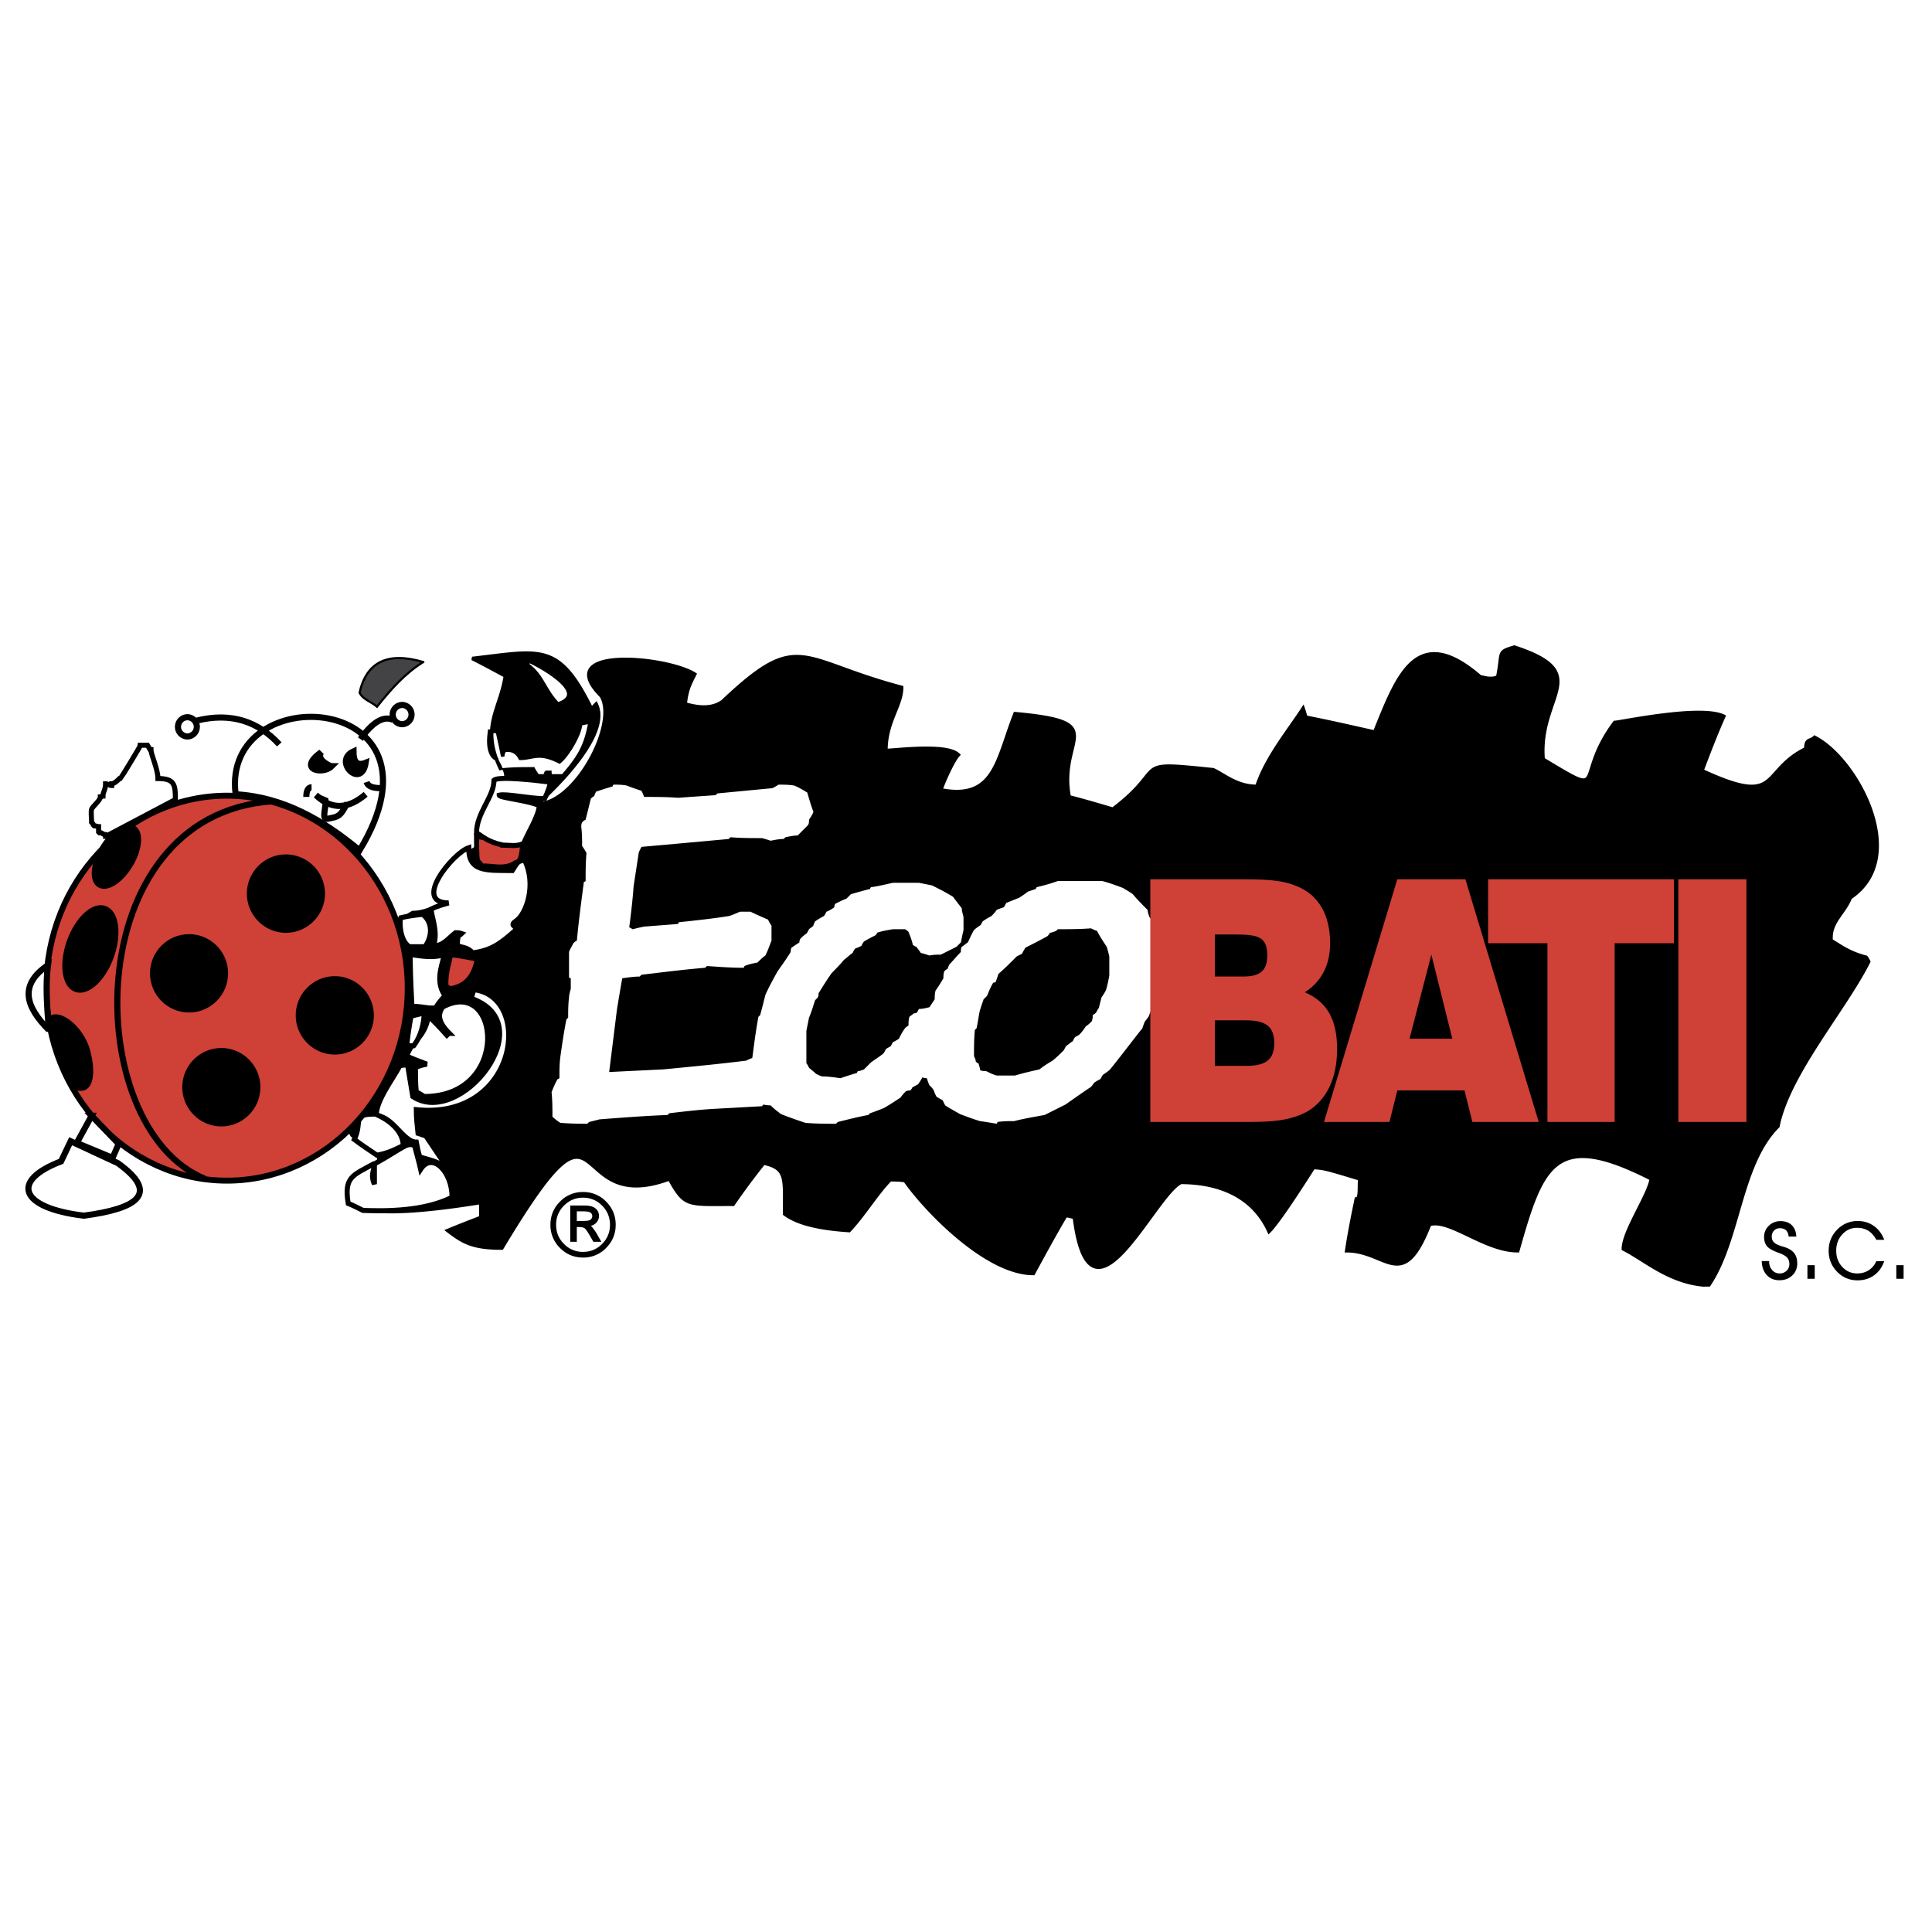<svg xmlns="http://www.w3.org/2000/svg" width="2500" height="2500" viewBox="0 0 192.756 192.756"><path fill-rule="evenodd" clip-rule="evenodd" fill="#fff" d="M0 0h192.756v192.756H0V0z"/><path d="M169.889 128.193c-3.484-.35-5.834-2.534-7.924-3.583 0-1.748 2.523-5.332 2.785-6.993-9.578-4.895-10.885-1.485-13.322 7.168-3.309 0-6.793-3.234-8.795-2.623-2.699 6.905-4.268 2.623-8.273 2.623.262-1.748.609-3.496.959-5.157.436 0 .26-1.312.348-2.011-3.482-1.049-3.482-1.049-4.615-1.136-.521.786-3.309 5.244-4.441 6.381-1.74-3.846-5.486-4.895-8.795-4.895-2.699 1.311-9.057 15.907-10.623 3.495-.348-.087-.609-.174-.871-.174-1.133 1.922-2.178 3.846-3.223 5.769-4.701 0-10.797-6.381-12.8-9.265-.522-.088-1.045-.088-1.48-.088-1.307 1.312-2.613 3.496-4.093 5.069-2.7-.175-5.051-.612-6.444-1.66 0-3.584.262-4.546-2.089-5.07a72.038 72.038 0 0 0-3.048 4.108c-4.616 0-4.79.262-6.357-2.535-10.537 3.934-5.921-11.1-16.719 6.905-2.96 0-3.918-.611-5.399-1.748 1.045-.437 2.177-.874 3.309-1.312v-1.485c-.348 0-19.941 3.584-10.101-3.496-.087-.438-.087-.874-.087-1.224-.696-.175-1.132-1.923-2.525-1.923-1.394.087.696-19.666 5.921-22.289 1.132 0 2.003-.524 3.222-.874.348-2.972 1.306-5.245 4.267-5.944 0-2.535 2.438-5.769 1.654-7.429.958-.088 1.916-.088 2.874-.088.087.175.261.438.436.7h.784c0-.175 0-.262.087-.35h.349c0 .088 0 .175.087.35h1.219c1.654-1.923 2.264-2.972 2.7-5.332-.349 0-.697.087-.958.174 0 .961-1.306 3.147-2.09 3.758-2.09-1.049-2.613-.349-3.919-.349-.522-1.049-1.48-.787-1.567-.787-.087.174-.174.35-.174.611-.174-.874-.349-1.66-.522-2.447-.262-.087-.522-.087-.784-.087 0 .087-.436 2.272.697 2.797 0 .175.436.786.436 1.049-2.09-4.283-.087-5.943.435-9.353-1.132-.612-2.264-1.224-3.309-1.748 6.879-.787 8.621-1.661 11.93 5.069.087-.175.261-.35.436-.524 1.48 2.972-3.919 8.216-5.834 9.964 3.744 0 8.011-7.954 6.357-10.751-5.051-5.069 6.618-3.933 9.317-2.185-.522 1.049-.784 1.486-.958 2.972.697.175 2.438.699 3.744-.262 7.663-7.254 7.576-4.108 17.852-1.398 0 1.835-1.567 3.409-1.567 6.293.958 0 6.096-.699 7.228.437-.436.438-1.394 2.448-1.742 3.497 5.399 1.048 5.573-2.972 7.401-7.604 9.666.875 4.268 2.36 5.398 8.304 1.395.349 2.875.787 4.355 1.224 5.66-4.283 1.566-4.807 10.014-3.933 1.131.524 2.352 1.661 4.354 1.661.957-2.885 3.135-5.506 4.615-7.779.088.262.174.524.262.875 2.264.437 4.527.961 6.879 1.485 2.264-5.594 4.18-11.013 10.537-5.506.26 0 1.045.35 1.74 0 .523-2.535-.086-2.447 1.656-2.972 8.01 2.622 2.35 4.807 2.873 11.188 6.705 4.021 2.961 1.923 7.141-3.671.521 0 8.621-1.748 10.885-.612-.783 1.748-1.48 3.583-2.178 5.419 7.924 3.671 5.748.087 10.363-2.185 0-1.049.436-.699.871-1.136 4.18 2.098 9.578 11.974 3.568 15.995-.609 1.573-2.09 2.447-1.914 4.283.783.437 1.74 1.224 3.482 1.661.088.087.174.262.262.437-2.352 4.72-8.012 11.188-9.057 16.432-3.832 3.846-3.832 11.275-6.879 15.82h-.613z" fill-rule="evenodd" clip-rule="evenodd" stroke="#000" stroke-width=".35" stroke-miterlimit="2.613"/><path d="M36.222 120.765c-.522-.263-1.045-.524-1.48-.699-.436-2.622.436-2.798 2.525-3.934.349.175-.435.874.087 2.01v-2.01c2.96-1.661 3.222-2.185 4.005-1.836.174.7.436 1.573.61 2.36 1.132-1.748 3.135.175 3.135 2.797-2.787 1.399-6.531 1.399-8.882 1.312z" fill-rule="evenodd" clip-rule="evenodd" fill="#fff" stroke="#000" stroke-width=".504" stroke-miterlimit="2.613"/><path d="M45.453 117.705c-.523-1.661-2.787-2.01-3.57-2.272-.175-.524-.262-1.049-.349-1.485-1.306 0-2.351-2.623-4.006-2.623 0-1.573 1.742-3.758 2.352-4.981.261-.088.522-.088.784-.088l.522 3.146c4.703 3.146 13.062-7.255 5.834-9.789.087-.35.174-.612.261-.874 5.921.699 4.441 13.023-5.747 11.975 0 .786.087 1.573.174 2.359l.784.263c.958 1.397 1.915 2.883 2.961 4.369z" fill-rule="evenodd" clip-rule="evenodd" fill="#fff" stroke="#000" stroke-width=".504" stroke-miterlimit="2.613"/><path d="M37.615 115.258c-.784-.524-1.567-1.049-2.264-1.573.871-1.835-.349-2.535 2.09-2.535 1.307.524 2.787 1.661 2.787 3.146-1.22.612-1.742.787-2.613.962zM42.317 109.401c-.261-.175-.522-.35-.784-.437-.087-.874-.087-1.661-.087-2.447.348-.175.696-.263 1.132-.35-.696-.263-1.394-.524-2.003-.787.522-1.66 1.742-1.66 2.177-4.021.609.612 1.219 1.224 1.829 1.923.087-.088.174-.175.261-.175-1.219-1.224-1.132-1.923-.697-2.622 5.749-3.145 6.88 8.916-1.828 8.916z" fill-rule="evenodd" clip-rule="evenodd" fill="#fff" stroke="#000" stroke-width=".504" stroke-miterlimit="2.613"/><path d="M96.307 107.304c-.61-.175-1.132-.35-1.655-.524-2.264-9.265 10.624-19.841 12.887-11.362 0 6.904-5.051 11.012-11.232 11.886z" fill-rule="evenodd" clip-rule="evenodd"/><path d="M40.576 104.42c.087-1.049.261-2.098.436-3.06.174 0 1.045-.263 1.306-.263 0 .612-.174 2.098-1.045 3.234-.262.001-.523.001-.697.089zM42.84 100.574c-.61-.088-1.219-.176-1.742-.176-.087-1.748-.174-3.496-.174-5.156.435 0 2.09.437 3.396 0-.174 1.049-.958 2.622.087 4.107a6.623 6.623 0 0 0-.958 1.225h-.609z" fill-rule="evenodd" clip-rule="evenodd" fill="#fff" stroke="#000" stroke-width=".504" stroke-miterlimit="2.613"/><path d="M44.93 98.65c-.174-.087-.348-.174-.436-.262-.087-1.486.436-2.622.436-3.146.871.087 1.742.262 2.7.437-.349 1.749-1.132 2.71-2.7 2.971z" fill-rule="evenodd" clip-rule="evenodd" fill="#cf4037" stroke="#000" stroke-width=".504" stroke-miterlimit="2.613"/><path d="M47.194 95.067c-.522-.437-.522-.437-1.567-.699 0-1.224.174-.961.436-1.224-.262-.088-.436-.088-.609-.088-.61.438-1.394 1.486-2.177 1.224.435-1.398-.261-2.884-.261-3.583.522-.263 1.132-.438 1.741-.612-3.657 0 .436-4.982 2.003-5.506 0 2.36 1.567 2.272 4.354 2.272.61-.961.523-.874 1.219-1.049 1.219 2.447.174 5.332-.784 6.031-.784.524-.087.524 0 .874-1.655 1.486-2.527 2.098-4.355 2.36z" fill-rule="evenodd" clip-rule="evenodd" fill="#fff" stroke="#000" stroke-width=".504" stroke-miterlimit="2.613"/><path d="M40.837 94.456c-1.045-.7-.958-2.709-.871-2.884.697-.175 1.393-.262 2.177-.35.784.524 1.219 1.835.262 3.234h-1.568z" fill-rule="evenodd" clip-rule="evenodd" fill="#fff" stroke="#000" stroke-width=".504" stroke-miterlimit="2.613"/><path d="M48.152 86.414c-.174-.087-.436-.524-.522-.524-.087-.524-.087-1.923-.087-2.447.697.087 3.57.699 4.616.787-.087.262 0 1.748-.697 1.835-1.133.786-2.44.262-3.31.349z" fill-rule="evenodd" clip-rule="evenodd" fill="#cf4037" stroke="#000" stroke-width=".504" stroke-miterlimit="2.613"/><path d="M50.155 84.316c-1.567-.35-2.003-.874-2.613-1.224 0-2.01 1.742-3.583 1.742-5.244.436-.437 4.093 0 5.573.175.087.175-.174.961-.522 1.661-1.48 0-3.832-.524-4.528-.35 0 .263 2.961.524 4.006 1.049-.087 1.049-1.045 2.535-1.567 3.759-.698.349-1.395.174-2.091.174zM55.641 70.332c-1.394-1.399-1.567-2.885-3.048-3.934v-.612c.522.175 6.792 3.322 3.048 4.546z" fill-rule="evenodd" clip-rule="evenodd" fill="#fff" stroke="#000" stroke-width=".504" stroke-miterlimit="2.613"/><path d="M55.902 112.023a4.847 4.847 0 0 1-.784-.611c0-.787 0-1.573-.087-2.447.174-.438.349-.874.61-1.312 0 0 .087 0 .174-.087 0-.699 0-1.398.087-2.098.174-1.224.348-2.447.609-3.759l.174-.175c0-.612 0-1.311.087-2.01 0-.263.087-.525.174-.875V97.6s-.087 0-.174-.087v-2.535c.087-.262.261-.524.436-.874.087-.087.174-.175.348-.262.174-1.923.436-3.846.697-5.856 0 0 .087 0 .174-.087 0-.874 0-1.835.087-2.797a7.815 7.815 0 0 0-.436-.699c0-.612 0-1.224-.087-1.923 0-.087 0-.262.087-.437.087-.087.174-.175.349-.262l.522-2.098c.087-.087.174-.175.348-.262 0-.088.087-.262.174-.437a36.81 36.81 0 0 1 1.654-.524s0-.087.087-.175c.436 0 .871 0 1.307.088.435.175.958.35 1.48.524.087.175.174.35.261.612 1.132 0 2.264 0 3.396.087 1.219-.087 2.438-.175 3.744-.263l.174-.174 5.486-.524c.174-.087.348-.175.609-.35.522 0 1.045 0 1.567.088.436.175.871.437 1.306.699.174.612.349 1.224.61 1.923-.087.262-.261.524-.436.787 0 .175 0 .35-.087.524l-1.045 1.049c-.349 0-.784.087-1.219.175l-.174.175c-.436 0-.871.087-1.306.175-.261-.087-.522-.175-.871-.262-1.045 0-2.09 0-3.135-.087l-.174.175c-2.874.262-5.747.524-8.708.787l-.261.524-.522 3.409c-.087 1.311-.261 2.709-.435 4.108.087 0 .174.088.348.175.348-.087.696-.175 1.132-.262l3.396-.263s0-.087.087-.175c1.654-.174 3.309-.35 4.963-.611.348-.087.697-.263 1.132-.438h1.045c.522.263 1.132.524 1.741.787.087.175.174.35.349.612v1.486c-.174.437-.349.961-.61 1.485-.261.175-.522.438-.784.699-.436.088-.871.175-1.306.351 0 0 0 .087-.087.174-1.219 0-2.438-.087-3.657-.174l-.174.174c-2.09.175-4.18.438-6.357.699l-.174.176c-.522 0-1.132.087-1.741.174-.174.962-.349 2.011-.522 3.06l-.784 6.293c1.742-.087 3.57-.175 5.399-.262 2.699-.263 5.485-.524 8.272-.874.174-.088.349-.175.609-.263.174-1.311.349-2.71.609-4.107l.174-.175c.174-.612.349-1.312.522-2.011.348-.786.784-1.573 1.219-2.36.436-.611.871-1.223 1.306-1.922 0-.087 0-.262.087-.437l.783-.524c0-.087 0-.175.087-.35.174-.175.348-.35.609-.524.087-.088.174-.262.261-.438.087-.087.261-.175.436-.349 0-.087.087-.262.174-.437.262-.175.522-.35.871-.524.087-.087.174-.263.261-.438.261-.087.522-.262.784-.437 0-.087 0-.174.087-.349.348-.175.697-.35 1.132-.524l.436-.438c.61-.175 1.219-.35 1.916-.524 0 0 0-.087.087-.175.697-.087 1.394-.262 2.177-.437h2.612l1.307.262c.696.35 1.394.699 2.09 1.136.261.35.522.7.871 1.136 0 .263.087.524.174.874v1.312c-.087.35-.174.786-.261 1.224l-.436.437-1.567.787c-.348 0-.697 0-1.132.087-.261-.087-.522-.174-.871-.262-.087-.175-.262-.35-.436-.612-.087 0-.174-.087-.349-.175-.087-.437-.261-.874-.436-1.311-.087-.087-.174-.175-.348-.263h-1.219c-.523.088-1.045.175-1.568.35 0 .088-.087.175-.174.263-.349.175-.697.35-1.132.612-.087.087-.174.262-.261.437-.174.087-.349.175-.61.262-.087.087-.174.262-.261.437-.261.175-.522.437-.871.699-.349.437-.784.874-1.219 1.311-.436.612-.871 1.312-1.306 2.011 0 .088 0 .262-.087.438l-.262.262c-.174.524-.348 1.136-.609 1.748l-.261 1.311v3.234c.087.088.174.263.261.438.174.175.436.35.696.611.175.088.349.175.61.263.61 0 1.219.087 1.829.175.522-.175 1.045-.35 1.655-.524 0 0 0-.088.087-.175.174 0 .349-.088.609-.175l.697-.7c.349-.262.784-.523 1.219-.873.087-.088.175-.263.262-.438.087-.087.261-.175.436-.262.087-.088.174-.263.261-.438.174-.088.348-.175.609-.35.174-.35.348-.699.609-1.049.087-.087.174-.175.348-.262 0-.263 0-.524.087-.874.087-.088.261-.175.435-.351.087 0 .175 0 .349-.087 0-.088.087-.175.174-.35.349 0 .697-.087 1.045-.175l.522-.786c0-.263 0-.524.087-.875.261-.349.522-.786.784-1.224 0-.174 0-.437.087-.699.087-.087.175-.175.349-.262 0-.088.087-.262.174-.438.349-.35.697-.786 1.132-1.223 0-.175 0-.35.087-.524.174-.087.349-.262.61-.437.174-.35.348-.787.61-1.224.174-.175.436-.35.695-.524 0-.088.088-.175.176-.35a7.4 7.4 0 0 1 .869-.524c.176-.175.35-.35.523-.612.174-.087.436-.175.697-.262.086-.087.174-.262.26-.437l1.307-.524c.262-.175.523-.35.871-.612l.783-.262s0-.087.088-.175c.695-.175 1.393-.35 2.09-.612h4.441c.695.175 1.393.437 2.09.7.26.175.609.349.957.611.436.524.959 1.049 1.48 1.573 0 .175.088.438.174.699.088.088.174.263.35.438.086.524.26 1.049.434 1.66 0 .438 0 .875.088 1.399 0 0 .088.087.174.175v2.447c-.086.35-.262.699-.436 1.049l-.26 1.574c-.088.35-.262.786-.436 1.224-.088.087-.174.262-.35.437a6.149 6.149 0 0 0-.26.699c-1.047 1.311-2.09 2.71-3.223 4.108-.174.175-.436.35-.697.524-.086.087-.174.262-.262.437-.174.088-.348.175-.609.35-.086.088-.174.263-.348.438-.783.524-1.654 1.136-2.525 1.748l-2.09 1.049c-.957.175-2.002.35-3.047.612-.523 0-1.045 0-1.656.087 0 0 0 .087-.086.175a64.633 64.633 0 0 0-1.654-.262c-.609-.176-1.306-.438-2.003-.7-.436-.262-.958-.524-1.481-.874l-.261-.524a4.917 4.917 0 0 1-.61-.35c-.087-.175-.174-.35-.261-.611-.087-.175-.261-.35-.435-.524-.087-.175-.174-.438-.261-.699-.087 0-.261 0-.436-.088a7.674 7.674 0 0 1-.436.699c-.174.088-.348.175-.609.35 0 .088-.087.175-.174.263a.95.95 0 0 0-.436.087c-.174.175-.349.35-.522.612-.522.35-1.045.699-1.655 1.049-.435.175-.871.35-1.393.524l-.174.175c-.958.175-2.002.437-3.048.699l-.174.175c-.958 0-2.003 0-3.048-.088a41.776 41.776 0 0 1-2.438-.874c-.349-.262-.697-.524-1.045-.874-.174 0-.435 0-.696-.087l-.174.175c-1.567.087-3.135.175-4.789.262-1.48.088-2.961.263-4.441.438l-.174.175c-2.264.087-4.528.262-6.792.437l-1.045.263-.174.175c-.865-.007-1.735-.007-2.693-.095zm43.539-4.719c-.348-.087-.697-.262-1.045-.437-.174 0-.348 0-.609-.088 0-.175-.088-.437-.174-.699-.088 0-.176-.088-.262-.175 0-.175-.088-.35-.174-.524 0-.874 0-1.748.086-2.622 0 0 .088-.087.174-.175.088-.438.176-.961.262-1.486.088-.437.262-.873.436-1.397l.348-.351c.176-.437.35-.873.611-1.311.086 0 .174 0 .26-.088l.262-.786c.609-.524 1.219-1.137 1.828-1.748l.523-.262a4.86 4.86 0 0 1 .348-.612c.697-.35 1.393-.699 2.178-1.136.086-.087.174-.175.262-.35.174 0 .348-.087.609-.174l.174-.175c1.045 0 2.176 0 3.309-.087.174.087.348.175.609.262.262.524.609 1.049.959 1.573.086.262.174.612.26.961v1.923c-.086.437-.174.961-.348 1.485a8.302 8.302 0 0 1-.436.7l-.262 1.049c-.086.087-.174.262-.26.437-.088.087-.176.175-.35.263 0 .175 0 .35-.086.611-.176.175-.35.35-.609.524-.176.263-.35.524-.611.786-.086.088-.26.176-.436.263-.086.088-.174.263-.26.437-.174.088-.35.263-.609.438-.088.088-.176.263-.262.438-.348.35-.697.699-1.133 1.049-.436.262-.871.524-1.307.874-.783.175-1.566.35-2.438.611l-1.827-.001z" fill-rule="evenodd" clip-rule="evenodd" fill="#fff"/><path d="M114.768 111.937h9.143c2.525 0 4.615 0 6.531-1.049 1.916-1.137 2.961-3.321 2.961-6.206 0-2.884-.959-4.72-3.223-5.682 1.654-1.049 2.525-2.709 2.525-4.894 0-2.797-1.131-4.807-3.309-5.682-1.568-.699-3.57-.699-6.096-.699h-8.533v24.212h.001zm6.443-14.509v-4.196h1.828c2.439 0 3.396.175 3.396 2.098 0 1.573-.783 2.099-2.438 2.099h-2.786v-.001zm0 8.915v-4.545h3.049c1.914 0 2.873.524 2.873 2.272 0 1.66-.871 2.272-2.787 2.272h-3.135v.001zm10.885 5.594h6.531l.783-3.146h6.705l.783 3.146h6.619l-7.314-24.211h-6.793l-7.314 24.211zm8.533-8.304l2.178-8.391 2.09 8.391h-4.268zm13.76 8.304h6.705V94.106h5.92v-6.381h-18.547v6.381h5.922v17.831zm13.06 0h6.793V87.725h-6.793v24.212z" fill-rule="evenodd" clip-rule="evenodd" fill="#cf4037"/><path d="M61.32 122.199c0 .87-.309 1.613-.922 2.234a3.03 3.03 0 0 1-2.226.925c-.868 0-1.613-.31-2.226-.925a3.067 3.067 0 0 1-.922-2.234c0-.876.309-1.619.922-2.239a3.035 3.035 0 0 1 2.226-.926 3.03 3.03 0 0 1 2.226.926c.614.62.922 1.363.922 2.239zm-.354 0c0-.775-.273-1.441-.818-1.988a2.692 2.692 0 0 0-1.981-.826c-.772 0-1.431.278-1.976.826a2.717 2.717 0 0 0-.817 1.988c0 .771.272 1.436.817 1.983a2.673 2.673 0 0 0 1.976.825c.777 0 1.436-.273 1.981-.825a2.714 2.714 0 0 0 .818-1.983zM57 120.384h1.317c.477 0 .817.087 1.026.265a.811.811 0 0 1 .309.652.873.873 0 0 1-.323.697c-.154.133-.386.219-.686.265.136.063.231.123.286.173.059.051.145.16.263.324.119.16.209.297.269.406l.35.62h-.545l-.327-.562c-.25-.438-.44-.697-.572-.784s-.35-.128-.646-.128h-.281v1.474H57v-3.402zm.441.36v1.186h.432c.473 0 .786-.022.94-.073a.504.504 0 0 0 .278-.2.533.533 0 0 0 .108-.314.552.552 0 0 0-.187-.42c-.122-.118-.431-.178-.926-.178h-.645v-.001z" fill-rule="evenodd" clip-rule="evenodd" stroke="#000" stroke-width=".216" stroke-miterlimit="2.613"/><path d="M35.874 84.841c9.666-15.908-13.846-17.306-12.365-5.594 4.701.262 8.707 2.535 12.365 5.594z" fill-rule="evenodd" clip-rule="evenodd" fill="#fff" stroke="#000" stroke-width=".612" stroke-miterlimit="2.613"/><path d="M27.862 74.265c-2.09-2.272-4.79-3.233-8.272-2.36M35.96 73.74c1.187-1.66 2.273-2.36 3.262-1.923" fill="none" stroke="#000" stroke-width=".612" stroke-miterlimit="2.613"/><path d="M18.719 71.556a.962.962 0 0 1 0 1.922.961.961 0 0 1 0-1.922zM40.141 70.332a.962.962 0 0 1 0 1.922.961.961 0 0 1 0-1.922z" fill-rule="evenodd" clip-rule="evenodd" fill="#fff" stroke="#000" stroke-width=".612" stroke-miterlimit="2.613"/><path d="M32.042 75.051c-2.438 1.749.174 2.273 1.045 1.399-.087 0-1.567-.612-1.045-1.399zM35.264 74.964c-2.09.962.784 3.846 1.219 1.137-.871.349-1.219-.088-1.219-1.137z" fill-rule="evenodd" clip-rule="evenodd" stroke="#000" stroke-width=".612" stroke-miterlimit="2.613"/><path d="M36.57 78.023c.174.524.784.612 1.567.612m-7.053-.087c-.348 0-.522.35-.522.961m5.921-.262c-1.654 1.398-3.309 1.66-4.963.087l.348.263.609.262c.088.612-.435 1.923.175 1.836l.436-.087c.958-.175 1.044-.612 1.567-1.486" fill="none" stroke="#000" stroke-width=".612" stroke-miterlimit="2.613"/><path d="M22.645 117.793c9.932 0 18.033-8.627 18.033-19.204 0-10.576-8.102-19.203-18.033-19.203-9.932 0-18.033 8.627-18.033 19.203 0 10.577 8.101 19.204 18.033 19.204z" fill-rule="evenodd" clip-rule="evenodd" fill="#cf4037" stroke="#000" stroke-width=".591" stroke-miterlimit="2.613"/><path d="M27.166 79.946c-19.418 1.311-19.244 32.602-6.705 37.671" fill="none" stroke="#000" stroke-width=".612" stroke-miterlimit="2.613"/><path d="M18.861 100.749c1.998 0 3.626-1.635 3.626-3.64 0-2.004-1.628-3.639-3.626-3.639-1.997 0-3.625 1.635-3.625 3.639 0 2.005 1.628 3.64 3.625 3.64z" fill-rule="evenodd" clip-rule="evenodd" stroke="#000" stroke-width=".543" stroke-miterlimit="2.613"/><path d="M7.409 98.603c1.061.6 2.648-.675 3.534-2.837s.743-4.415-.318-5.014c-1.061-.599-2.648.675-3.534 2.837-.885 2.162-.743 4.414.318 5.014z" fill-rule="evenodd" clip-rule="evenodd" stroke="#000" stroke-width=".588" stroke-miterlimit="2.613"/><path d="M9.7 88.035c.548.749 1.854.196 2.909-1.23 1.054-1.427 1.467-3.201.919-3.95-.548-.749-1.854-.195-2.909 1.231-1.055 1.427-1.467 3.201-.919 3.949z" fill-rule="evenodd" clip-rule="evenodd" stroke="#000" stroke-width=".614" stroke-miterlimit="2.613"/><path d="M28.527 92.795c1.998 0 3.626-1.635 3.626-3.639a3.639 3.639 0 0 0-3.626-3.639c-1.997 0-3.625 1.634-3.625 3.639-.001 2.004 1.628 3.639 3.625 3.639zM33.403 104.943c1.998 0 3.626-1.634 3.626-3.639s-1.628-3.639-3.626-3.639c-1.997 0-3.625 1.634-3.625 3.639s1.628 3.639 3.625 3.639zM22.083 112.111c1.997 0 3.625-1.635 3.625-3.639 0-2.006-1.628-3.64-3.625-3.64s-3.626 1.634-3.626 3.64c.001 2.005 1.629 3.639 3.626 3.639z" fill-rule="evenodd" clip-rule="evenodd" stroke="#000" stroke-width=".543" stroke-miterlimit="2.613"/><path d="M8.008 108.527c1.132.088 1.219-1.923.609-3.933-.696-2.011-2.438-3.321-3.309-3.06-.871.263.087 1.923.784 3.759.698 1.836.61 3.234 1.916 3.234z" fill-rule="evenodd" clip-rule="evenodd" stroke="#000" stroke-width=".612" stroke-miterlimit="2.613"/><path d="M4.786 96.291c-2.96 2.01-2.177 4.195.087 6.468-.174-2.273-.348-4.458-.087-6.468zM9.14 111.324l-1.48 2.71 3.57 1.486.61-1.399-2.7-2.797zM7.05 113.859l4.702 2.185c4.267 3.06 1.916 4.546-3.396 5.245-6.444-.787-7.314-3.496-2.264-5.42l.958-2.01z" fill-rule="evenodd" clip-rule="evenodd" fill="#fff" stroke="#000" stroke-width=".612" stroke-miterlimit="2.613"/><path d="M10.882 83.268l6.618-3.496c0-1.486-.087-2.098-1.742-2.098 0-.962-.697-2.36-.697-2.885h-.087l-.261-.437h-.697c0 .087-1.916 3.233-2.002 3.321h-.087c-.174.175-.522.524-.784.524v.175c-.261 0-.348-.175-.609-.175 0 .611-.261.787-.261 1.224-.261 0 0 .087-.261.087 0 .349-.784.961-.871 1.224s0 .961 0 1.311c.087.087.174.175.174.262l.087.087c.174 0 .348.087.435.087v.524l.087.087h.174c.174.087.261.175.349.175 0 .175.087 0 .087.175.087.002.174.09.348-.172z" fill-rule="evenodd" clip-rule="evenodd" fill="#fff" stroke="#000" stroke-width=".504" stroke-miterlimit="2.613"/><path d="M42.23 66.049c-3.57-1.049-5.66 0-6.356 3.059.349.7 1.132.874 1.742 1.398 1.392-1.747 2.786-3.321 4.614-4.457z" fill-rule="evenodd" clip-rule="evenodd" fill="#434244" stroke="#000" stroke-width=".216" stroke-miterlimit="2.613"/><path d="M175.768 125.817h.736v.021c0 .351.1.639.299.869a.945.945 0 0 0 .742.344.982.982 0 0 0 .701-.264.886.886 0 0 0 .279-.669c0-.268-.074-.483-.221-.647-.146-.163-.414-.316-.801-.459-.619-.221-1.025-.447-1.213-.677-.189-.231-.285-.541-.285-.929 0-.439.158-.812.475-1.115.316-.307.701-.46 1.15-.46.479 0 .855.136 1.137.407.281.273.432.652.453 1.138h-.768c-.018-.266-.1-.472-.25-.617-.152-.146-.357-.22-.617-.22a.787.787 0 0 0-.586.237.81.81 0 0 0-.232.589c0 .168.033.307.096.422.064.113.17.216.32.308.135.086.332.167.592.245.258.078.432.136.521.173.348.149.604.348.77.597.164.249.246.563.246.948 0 .481-.17.882-.504 1.198-.334.315-.76.474-1.273.474-.525 0-.947-.172-1.266-.517-.318-.346-.486-.811-.501-1.396zM181.055 127.582h-.727v-1.355h.727v1.355zM187.203 123.696c-.221-.407-.488-.708-.805-.905-.316-.194-.693-.292-1.131-.292-.574 0-1.064.22-1.465.658s-.602.979-.602 1.625.201 1.185.605 1.618c.402.434.9.65 1.492.65.434 0 .816-.107 1.148-.321s.582-.514.756-.901h.791c-.215.609-.555 1.078-1.02 1.413-.463.332-1.012.499-1.641.499-.809 0-1.492-.289-2.049-.865s-.836-1.27-.836-2.082c0-.828.283-1.531.846-2.107a2.775 2.775 0 0 1 2.061-.865c.605 0 1.139.164 1.602.493.463.327.809.788 1.037 1.383h-.789v-.001zM189.922 127.582h-.727v-1.355h.727v1.355z" fill-rule="evenodd" clip-rule="evenodd"/></svg>
